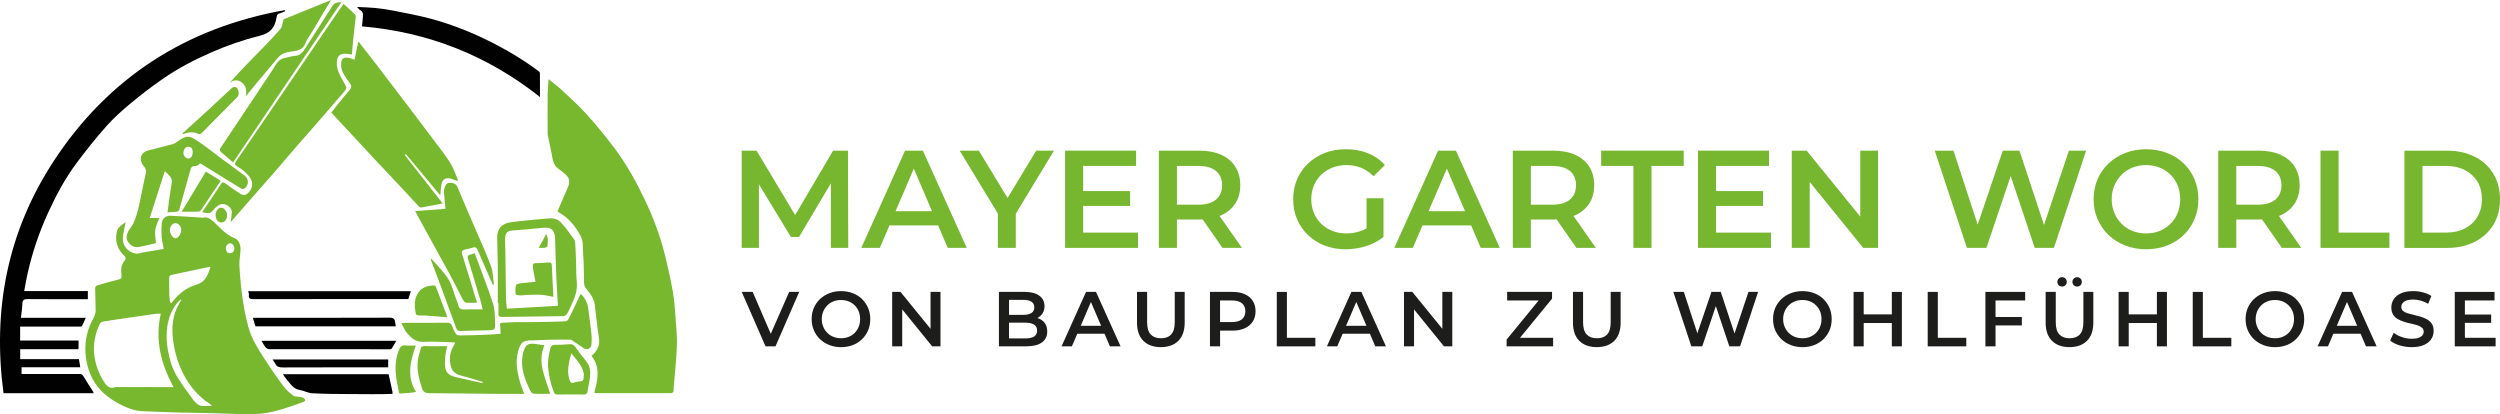<?xml version="1.0" encoding="UTF-8"?> <svg xmlns="http://www.w3.org/2000/svg" id="Ebene_1" data-name="Ebene 1" viewBox="0 0 899.8 149.07"><defs><style> .cls-1 { fill: #010101; } .cls-1, .cls-2, .cls-3, .cls-4 { stroke-width: 0px; } .cls-2 { fill: #77b62f; } .cls-3 { fill: #1d1d1b; } .cls-4 { fill: #78b82e; } </style></defs><g><polygon class="cls-2" points="299.85 54.22 286.19 77.41 272.3 54.22 266.95 54.22 266.95 89.22 273.15 89.22 273.15 66.34 284.65 85.27 287.6 85.27 299.05 65.98 299.05 89.22 305.3 89.22 305.2 54.22 299.85 54.22"></polygon><path class="cls-2" d="M325.75,54.22l-15.75,35h6.65l3.48-8.1h17.51l3.47,8.1h6.85l-15.8-35h-6.4ZM322.32,76.02l6.58-15.32,6.55,15.32h-13.13Z"></path><polygon class="cls-2" points="372.95 54.22 362.65 71.26 352.3 54.22 345.4 54.22 359.15 76.85 359.15 89.22 365.6 89.22 365.6 76.93 379.35 54.22 372.95 54.22"></polygon><polygon class="cls-2" points="389.85 74.12 406.75 74.12 406.75 68.77 389.85 68.77 389.85 59.72 408.9 59.72 408.9 54.22 383.35 54.22 383.35 89.22 409.6 89.22 409.6 83.72 389.85 83.72 389.85 74.12"></polygon><path class="cls-2" d="M439.48,77.52c2.22-1,3.92-2.42,5.12-4.25,1.2-1.83,1.8-4.03,1.8-6.6s-.6-4.83-1.8-6.7c-1.2-1.87-2.91-3.29-5.12-4.28-2.22-.98-4.88-1.47-7.98-1.47h-14.4v35h6.5v-10.2h7.9c.47,0,.91-.03,1.35-.06l7.15,10.26h7l-8.06-11.5c.17-.07.36-.12.53-.2ZM437.68,61.55c1.45,1.22,2.18,2.92,2.18,5.12s-.73,3.92-2.18,5.15c-1.45,1.23-3.61,1.85-6.48,1.85h-7.6v-13.95h7.6c2.87,0,5.03.61,6.48,1.83Z"></path><path class="cls-2" d="M475.55,62.87c1.13-1.1,2.48-1.95,4.03-2.55,1.55-.6,3.26-.9,5.12-.9s3.64.33,5.22.97c1.58.65,3.06,1.66,4.43,3.03l4.1-4c-1.63-1.87-3.64-3.28-6.03-4.25-2.38-.97-5.04-1.45-7.97-1.45s-5.34.44-7.62,1.33c-2.28.88-4.28,2.14-6,3.77-1.72,1.63-3.04,3.53-3.98,5.7-.93,2.17-1.4,4.57-1.4,7.2s.47,5.03,1.4,7.2c.93,2.17,2.25,4.07,3.95,5.7,1.7,1.63,3.69,2.89,5.98,3.77,2.28.88,4.79,1.33,7.52,1.33,2.5,0,4.95-.38,7.35-1.12s4.5-1.86,6.3-3.33v-13.9h-6.1v10.82c-.71.41-1.43.75-2.18,1-1.62.55-3.29.83-5.02.83-1.87,0-3.57-.3-5.1-.9-1.53-.6-2.87-1.45-4-2.55-1.13-1.1-2.02-2.41-2.65-3.92-.63-1.52-.95-3.16-.95-4.92s.32-3.45.95-4.95c.63-1.5,1.52-2.8,2.65-3.9Z"></path><path class="cls-2" d="M517.6,54.22l-15.75,35h6.65l3.48-8.1h17.51l3.47,8.1h6.85l-15.8-35h-6.4ZM514.17,76.02l6.58-15.32,6.55,15.32h-13.13Z"></path><path class="cls-2" d="M566.87,77.52c2.22-1,3.92-2.42,5.12-4.25,1.2-1.83,1.8-4.03,1.8-6.6s-.6-4.83-1.8-6.7c-1.2-1.87-2.91-3.29-5.12-4.28-2.22-.98-4.88-1.47-7.98-1.47h-14.4v35h6.5v-10.2h7.9c.47,0,.91-.03,1.35-.06l7.15,10.26h7l-8.06-11.5c.17-.07.36-.12.53-.2ZM565.07,61.55c1.45,1.22,2.17,2.92,2.17,5.12s-.73,3.92-2.17,5.15c-1.45,1.23-3.61,1.85-6.48,1.85h-7.6v-13.95h7.6c2.87,0,5.03.61,6.48,1.83Z"></path><polygon class="cls-2" points="576.3 59.72 587.9 59.72 587.9 89.22 594.4 89.22 594.4 59.72 606 59.72 606 54.22 576.3 54.22 576.3 59.72"></polygon><polygon class="cls-2" points="617.65 74.12 634.55 74.12 634.55 68.77 617.65 68.77 617.65 59.72 636.7 59.72 636.7 54.22 611.15 54.22 611.15 89.22 637.4 89.22 637.4 83.72 617.65 83.72 617.65 74.12"></polygon><polygon class="cls-2" points="669.55 77.96 650.25 54.22 644.9 54.22 644.9 89.22 651.35 89.22 651.35 65.49 670.6 89.22 675.95 89.22 675.95 54.22 669.55 54.22 669.55 77.96"></polygon><polygon class="cls-2" points="735.68 80.99 726.85 54.22 720.85 54.22 711.8 80.85 703.1 54.22 696.35 54.22 707.95 89.22 714.95 89.22 723.69 63.35 732.35 89.22 739.25 89.22 750.85 54.22 744.65 54.22 735.68 80.99"></polygon><path class="cls-2" d="M785.92,58.8c-1.68-1.62-3.67-2.87-5.98-3.75-2.3-.88-4.8-1.33-7.5-1.33s-5.25.45-7.55,1.35c-2.3.9-4.3,2.16-6,3.78-1.7,1.62-3.02,3.52-3.95,5.7-.93,2.18-1.4,4.58-1.4,7.17s.47,4.94,1.4,7.12c.93,2.18,2.25,4.09,3.95,5.72,1.7,1.63,3.71,2.9,6.03,3.8,2.32.9,4.83,1.35,7.52,1.35s5.2-.44,7.5-1.33c2.3-.88,4.29-2.14,5.98-3.77,1.68-1.63,2.99-3.54,3.92-5.73.93-2.18,1.4-4.58,1.4-7.17s-.47-5-1.4-7.2c-.93-2.2-2.24-4.11-3.92-5.72ZM783.77,76.67c-.62,1.5-1.47,2.8-2.58,3.9-1.1,1.1-2.39,1.95-3.88,2.55-1.48.6-3.11.9-4.88.9s-3.41-.3-4.92-.9c-1.52-.6-2.83-1.46-3.92-2.58-1.1-1.12-1.97-2.42-2.6-3.92-.63-1.5-.95-3.13-.95-4.9s.32-3.44.95-4.92c.63-1.48,1.5-2.78,2.6-3.9,1.1-1.12,2.41-1.97,3.92-2.58,1.52-.6,3.16-.9,4.92-.9s3.39.3,4.88.9c1.48.6,2.78,1.45,3.9,2.55,1.12,1.1,1.97,2.4,2.58,3.9.6,1.5.9,3.15.9,4.95s-.31,3.45-.92,4.95Z"></path><path class="cls-2" d="M820.77,77.52c2.22-1,3.92-2.42,5.12-4.25,1.2-1.83,1.8-4.03,1.8-6.6s-.6-4.83-1.8-6.7c-1.2-1.87-2.91-3.29-5.12-4.28-2.22-.98-4.88-1.47-7.98-1.47h-14.4v35h6.5v-10.2h7.9c.47,0,.91-.03,1.35-.06l7.15,10.26h7l-8.06-11.5c.17-.07.36-.12.53-.2ZM818.97,61.55c1.45,1.22,2.17,2.92,2.17,5.12s-.73,3.92-2.17,5.15c-1.45,1.23-3.61,1.85-6.48,1.85h-7.6v-13.95h7.6c2.87,0,5.03.61,6.48,1.83Z"></path><polygon class="cls-2" points="841.7 54.22 835.2 54.22 835.2 89.22 860 89.22 860 83.72 841.7 83.72 841.7 54.22"></polygon><path class="cls-2" d="M897.4,62.52c-1.6-2.63-3.84-4.67-6.73-6.12s-6.19-2.17-9.92-2.17h-15.35v35h15.35c3.73,0,7.04-.72,9.92-2.17s5.12-3.49,6.73-6.12c1.6-2.63,2.4-5.7,2.4-9.2s-.8-6.57-2.4-9.2ZM891.67,78.02c-1.08,1.8-2.58,3.2-4.5,4.2s-4.19,1.5-6.82,1.5h-8.45v-24h8.45c2.63,0,4.91.5,6.82,1.5s3.42,2.38,4.5,4.15,1.62,3.88,1.62,6.35-.54,4.5-1.62,6.3Z"></path></g><g><path class="cls-4" d="M45.21,80.01c-.34,1.86-.88,3.78-.99,5.72-.17,2.79,1.96,5.18,4.77,5.54.79.1,1.64-.26,2.46-.4,2.47-.42,4.94-.84,7.49-1.28-.28-1.52-.66-2.91-.76-4.31-.12-1.69-.13-3.42.07-5.1.18-1.52,1.5-2.6,3.05-2.53,3.77.15,7.53.44,11.29.67.12,0,.25.04.36.02,1.97-.41,3.14.75,4.46,1.96,2.13,1.96,4.01,4.23,6.87,5.35,1.67.66,2.31,2.33,2.29,4.03-.02,1.98-.52,3.98-.4,5.95.23,4.04.59,8.09,1.17,12.1.49,3.41,1.2,6.8,2.11,10.13,1.09,4.03,3.35,7.56,5.58,11.05,2.12,3.32,4.36,6.57,6.7,9.73,1.04,1.41,2.36,2.68,3.77,3.72.71.52,1.91.36,2.87.56.38.08.84.19,1.07.45.4.46.73.93-.27,1.3-4.92,1.81-9.87,3.59-15.09,4.2-3.13.36-6.33.1-9.49.11-.12,0-.24-.02-.36-.02-2.57-.08-5.15-.18-7.72-.24-4.07-.1-8.14-.14-12.21-.25-4.38-.13-8.76-.28-13.14-.48-3.2-.15-6.07-1.44-8.81-2.94-3.78-2.08-7.03-4.84-9.04-8.7-1.03-1.98-1.79-4.19-2.18-6.39-.76-4.25-.48-8.51,1.14-12.59.48-1.22,1.18-2.35,1.69-3.56.27-.63.46-1.35.46-2.03-.02-2.72-.15-5.44-.17-8.16,0-.31.42-.8.73-.9,2.37-.7,4.76-1.35,7.16-1.97,1.72-.45,1.69-.42,1.54-2.15-.14-1.7-.06-3.38,1.15-4.76.58-.67.51-1.16-.14-1.8-2.4-2.33-3.34-5.19-2.7-8.48.14-.73.6-1.48,1.13-2.02.64-.67,1.51-1.12,2.1-1.54h0ZM62.47,139.33c-4.53-8.27-6.73-16.95-4.6-26.42-.61,0-1.17-.07-1.71.01-3.12.44-6.24.9-9.36,1.36-3.24.48-6.48.93-9.71,1.46-.44.07-1,.48-1.19.88-1.67,3.51-2.43,7.16-1.97,11.1.41,3.48,1.54,6.62,3.41,9.56,1,1.57,2.06,2.91,4.23,2.04.14-.06.32-.01.48-.01h11.63c.28,0,.57.02.85.02,2.61,0,5.22,0,7.93,0h0ZM75.79,95.96c-4.89,1.04-9.49,2.01-14.08,2.99-.59.12-.83.44-.82,1.09.04,2.05-.02,4.1.03,6.14.02.88.2,1.76.31,2.65.15.09.3.19.45.28.77-.9,1.47-1.86,2.32-2.67,1.9-1.82,4.1-3.25,6.64-3.96,3.27-.91,4.21-3.47,5.15-6.52h0ZM76.36,146.03c-.34-.27-.6-.5-.89-.69-4.26-2.79-7.39-6.57-9.64-11.07-1.91-3.8-3.03-7.83-3.55-12.06-.47-3.84-.27-7.56,1.29-11.13.47-1.06,1.09-2.05,1.65-3.08-.08-.07-.16-.14-.24-.2-.35.34-.75.64-1.05,1.01-2.79,3.43-3.88,7.45-3.96,11.76-.03,1.86.16,3.75.48,5.58.6,3.42,1.62,6.75,3.47,9.71,1.66,2.66,3.51,5.21,5.39,7.72.7.94,1.62,2.02,2.65,2.35,1.3.41,2.83.1,4.4.1h0ZM65.23,82.76c.02-1.31-.93-2.41-2.11-2.44-.99-.03-1.99,1.2-1.98,2.43.02,1.43,1.09,3.02,2.04,3.03.95,0,2.03-1.59,2.04-3.02ZM82.81,91.11c.96,0,1.49-.6,1.53-1.73.03-.92-.71-1.84-1.5-1.84-.77,0-1.68,1.04-1.55,1.95.12.83.35,1.7,1.51,1.62Z"></path><path class="cls-4" d="M213.89,141.39c1.19-4.6,2.32-9.08-.99-13.32.41-.38.84-.72,1.18-1.13,1.28-1.54,1.82-3.22,1.49-5.29-.62-3.96-.99-7.96-1.5-11.94-.3-2.36-1.69-4.15-3.15-5.93-.39-.47-.67-1.17-.7-1.78-.14-3.52-.03-7.05-.33-10.56-.19-2.23.17-4.57-.99-6.68-1.87-3.42-4.28-6.35-7.73-8.31-.14-.08-.26-.18-.52-.36.95-2.21,1.9-4.43,2.85-6.64.3-.7.63-1.38.92-2.07,1.21-2.84-.17-4.09-1.74-5.36-.53-.43-1.06-.84-1.62-1.22-1.87-1.26-2.1-3.27-2.47-5.23-.41-2.18-.9-4.35-1.34-6.52-.08-.39-.14-.79-.14-1.18-.01-4.62-.04-9.24,0-13.85.02-1.78.22-3.55.35-5.53,1.56,1.27,3.08,2.37,4.43,3.64,3.11,2.91,6.31,5.76,9.16,8.91,3.5,3.87,6.82,7.93,9.97,12.09,4.49,5.94,8.07,12.44,11.25,19.16,2.95,6.24,5.36,12.69,7.03,19.38,1.09,4.39,2.08,8.81,2.86,13.26.57,3.24.77,6.55,1.02,9.84.24,3.22.57,6.46.45,9.68-.2,5.01-.74,10-1.14,15-.02.32-.01.64-.02.96-.02.71-.31,1.1-1.1,1.1-8.97-.01-17.94,0-26.91-.01-.15,0-.31-.06-.58-.11h0Z"></path><path class="cls-1" d="M28.27,122.53c0,1.02,0,1.81,0,2.61,0,.15-.04.3-.07.54H7.27v3.59h21.14c.16.99.32,1.91.49,2.91H7.76v2.44h1.27c6.54,0,13.09,0,19.64-.01.67,0,1.01.19,1.36.8,1.08,1.87,2.3,3.66,3.46,5.49.1.16.14.36.25.63H1.27c-4.02-29.98,1.38-58.07,18.05-83.54C39.01,27.92,66.99,10,102.44,3.65c.07.12.14.24.21.37-.7.28-1.39.65-2.11.83-.73.18-.89.69-.97,1.27-.6,3.91-2.35,5.86-6.27,6.82-5.92,1.45-11.63,3.47-17.21,5.9-6.21,2.7-12.19,5.85-17.75,9.72-3.93,2.73-7.74,5.66-11.41,8.72-3.04,2.53-6.03,5.2-8.65,8.15-3.78,4.26-7.34,8.73-10.75,13.3-4.09,5.49-7.31,11.52-10.16,17.72-3.29,7.15-5.8,14.58-7.5,22.27-.43,1.95-.75,3.92-1.16,6.05h22.91v2.91h-1.27c-6.75,0-13.5.03-20.24-.03-1.27-.01-2.01.16-2.06,1.65-.05,1.65-.32,3.3-.51,5.08h23.33c-.5,1.13-.87,2.1-1.38,2.98-.12.21-.73.19-1.12.19-6.58.01-13.17,0-19.76,0h-1.36v5.02h21.03Z"></path><path class="cls-4" d="M127.59,21.54c.47-2.27.89-4.32,1.37-6.66,1.72,2.2,3.27,4.15,4.79,6.12,4.31,5.63,8.62,11.26,12.91,16.9,2.89,3.8,5.78,7.62,8.64,11.44,2.26,3.03,4.64,5.99,6.68,9.17,1.24,1.93,1.92,4.2,2.86,6.32-.13.09-.25.18-.38.27-.66-.24-1.31-.49-1.97-.71-2.05-.69-3.29.03-3.63,2.14-.19,1.17-.25,2.36-.39,3.8-4.2-5.04-8.29-9.95-12.39-14.87-.13.11-.26.21-.4.32,4.5,5.76,8.99,11.51,13.64,17.45-2.77.53-5.29,1.03-7.83,1.47-.23.04-.59-.22-.79-.44-1.59-1.7-3.13-3.43-4.72-5.12-3.54-3.77-7.09-7.53-10.63-11.3-1.92-2.05-3.82-4.11-5.73-6.16-3.43-3.7-6.87-7.39-10.39-11.18,1.39-1.73,2.76-3.47,4.16-5.2.83-1.02,1.67-2.03,2.54-3.02.62-.7.65-1.37.11-2.13-.76-1.08-1.52-2.15-2.21-3.27-.81-1.31-1.22-2.71-1.03-4.29.21-1.71,1.09-2.14,3.09-1.69.56.13,1.09.4,1.68.63h0Z"></path><path class="cls-4" d="M123.66,1.41c1.4,1.27,2.72,2.43,3.99,3.65.25.24.42.72.38,1.06-.27,2.73-.62,5.44-.91,8.17-.18,1.73-.31,3.47-.47,5.33-.86-.11-1.56-.25-2.26-.27-2.15-.07-3,.86-3.16,2.97-.19,2.52.98,4.54,2.11,6.6.19.35.42.68.6,1.03,1,1.91.95,1.87-.45,3.48-3.42,3.91-6.78,7.86-10.19,11.78-2.25,2.6-4.55,5.15-6.8,7.75-2.74,3.17-5.44,6.38-8.19,9.54-2.36,2.72-4.76,5.39-7.13,8.1-2.66,3.03-5.3,6.08-7.95,9.12-.04.05-.12.08-.15.1.11-.94.2-1.9.33-2.86.21-1.6-.68-2.6-1.97-3.24-1.4-.69-2.62-.11-3.69.84-.09.08-.17.17-.26.25-.64.63-1.17,1.53-1.94,1.8-.74.26-1.71-.12-2.79-.24,1.3-1.93,2.54-3.76,3.77-5.59,1-1.49,2.02-2.96,2.97-4.49.46-.74.91-.78,1.56-.32,1.49,1.06,2.94,2.21,4.51,3.15.99.6,2.08,1.68,3.36.66,1.53-1.23,2.19-3,1.58-4.81-.39-1.16-1.42-2.18-2.34-3.08-.84-.82-1.92-1.42-2.92-2.08-.74-.49-.87-.92-.31-1.74,4.28-6.19,8.51-12.42,12.75-18.64,4.13-6.06,8.25-12.12,12.38-18.18,3.88-5.7,7.75-11.4,11.63-17.09.6-.88,1.24-1.74,1.96-2.74h0Z"></path><path class="cls-4" d="M188.69,141.75c-3.44,0-6.95.02-10.46,0-7.79-.07-15.57-.16-23.36-.24-.16,0-.32,0-.49,0-1.25-.02-2.03-.4-2.49-1.8-1.05-3.18-1.89-6.38-1.53-9.73.18-1.67.74-3.31,1.22-4.94.08-.25.68-.42,1.07-.49.38-.07.8.05,1.2.05,2.28,0,4.57,0,7.09,0-.3,1.6-.64,2.86-.74,4.14-.1,1.29-.12,2.64.13,3.9.44,2.26,2.41,2.78,4.31,3.24,2.76.65,5.53,1.25,8.29,1.86.32.07.67.05,1.05-.21-1.7-.52-3.4-1.04-5.11-1.55-1.42-.42-2.9-.69-4.24-1.27-1.96-.85-2.46-2.74-2.65-4.62-.22-2.16.35-4.19,1.55-6.03.12-.19.18-.42.31-.74-.26-.05-.44-.11-.61-.11-3.62-.09-7.26-.36-10.87-.19-2.69.13-4.29-1.35-5.8-3.04-.86-.96-1.33-2.27-2.11-3.68.75-.07,1.09-.12,1.44-.12,5.05,0,10.1.01,15.15-.02.8,0,1.27.22,1.57.96.41.99.83,2,1.38,2.92.21.35.78.68,1.18.68,3.14-.02,6.28-.1,9.42-.22,1.8-.07,3.59-.23,5.58-.36-.05-.99,0-1.99-.18-2.94-.14-.78.04-1.02.81-1.04,1.48-.04,2.96-.19,4.45-.22,2.46-.04,4.93.02,7.39-.02,3.62-.05,7.25-.13,10.87-.27.39-.01.93-.42,1.11-.79,1.32-2.64,2.56-5.32,3.83-7.98.16-.35.36-.67.62-1.15,1.45,1.55,2.38,3.15,2.63,5.12.39,3.07.83,6.14,1.16,9.22.14,1.29.13,2.6.02,3.89-.12,1.5-1.51,2.16-2.76,1.36-1.38-.88-2.71-1.84-4.06-2.75-.22-.15-.5-.32-.75-.32-2.14-.03-4.28-.04-6.42,0-2.21.04-4.42.15-6.63.23-.2,0-.4,0-.61,0-3.49,0-4.26.67-5.19,4.04-1.02,3.7-.31,7.27.64,10.83.4,1.48,1.04,2.89,1.6,4.41h0Z"></path><path class="cls-4" d="M60.29,76.47c.24-1.79.44-3.43.68-5.07.27-1.92.61-3.84.86-5.77.24-1.85-1.23-2.7-2.51-4.05-1.84,5.72-3.61,11.24-5.43,16.88h3.45c-.5,1.44-1.25,2.85-1.45,4.33-.2,1.49.13,3.06.24,4.69-1.95.46-4.1,1.07-6.29,1.43-1.42.23-2.7-.45-3.58-1.59-.97-1.24-.78-2.67-.15-3.95.55-1.13,1.54-2.07,2.02-3.23.75-1.81,1.36-3.7,1.79-5.62.92-4.06,1.63-8.17,2.57-12.23.26-1.15-.21-1.8-.81-2.56-1.49-1.88-1.35-3.97.46-5.09.82-.5,1.87-.63,2.83-.89,2.43-.65,4.88-1.23,7.29-1.92.69-.2,1.33-.66,1.92-1.1,2.96-2.2,4.14-1.84,6.72-.12,3.29,2.18,6.37,4.66,9.55,7.01,2.53,1.87,5.06,3.76,7.61,5.61,1.52,1.1,1.56,3.36.06,4.51-.51.39-.93.38-1.49.03-4.64-2.89-9.3-5.75-13.96-8.62-.1-.06-.18-.2-.29-.21-.23-.03-.65-.08-.68,0-.53,1.41-2.59.15-3.04,1.79-1.33,4.86-2.77,9.7-4.09,14.57-.19.71-.48.89-1.14.91-.99.03-1.97.15-3.15.25h0ZM69.35,54.86c0-1.42-.47-1.98-1.57-2.03-.99-.04-1.61.71-1.76,2.13-.1.97.89,2.12,1.7,2.11.96-.01,1.63-.92,1.63-2.21h0Z"></path><path class="cls-1" d="M128.5,2.51c2.34.12,4.37.15,6.39.35,2.21.22,4.42.51,6.59.95,4.53.9,9.08,1.73,13.54,2.92,8.38,2.25,16.37,5.55,24.04,9.6,5.18,2.73,10.15,5.81,14.84,9.31.21.16.43.47.43.71.03,2.73.02,5.45.02,8.57-18.86-14.93-40.09-23.36-64.07-25.43.1-1,.25-2.01.3-3.02.05-1.08.32-2.24-1.01-2.88-.33-.15-.54-.54-1.05-1.07h0Z"></path><path class="cls-4" d="M177.37,102.49c-1.42-3.23-2.83-6.47-4.25-9.7-.43-.98-.86-1.97-1.28-2.96-.32-.74-.79-1.02-1.62-.74-.95.31-1.93.52-2.9.73-1.04.22-1.31.67-.97,1.76,1.75,5.53,3.42,11.09,5.12,16.64.05.18.1.36.21.74-1.44,0-2.76.07-4.06-.05-.35-.03-.75-.56-.96-.95-1.62-3.07-3.14-6.2-4.79-9.25-3.81-7-7.67-13.97-11.51-20.96-.29-.52-.55-1.06-.93-1.8,3.68-.26,7.29-.52,10.91-.78-.19-2.09-.41-4.1-.55-6.11-.04-.54.1-1.11.27-1.64.33-1.02.91-1.74,2.18-1.63,1.17.1,1.96.44,2.46,1.66,2.08,5.04,4.28,10.03,6.43,15.04,1.88,4.39,3.91,8.73,5.55,13.21.76,2.08.77,4.43,1.11,6.66-.14.04-.29.08-.43.11h0Z"></path><path class="cls-4" d="M179.17,108.99c0-4.48.03-8.96-.01-13.44-.03-3.36-.18-6.72-.22-10.08-.04-2.88,1.54-4.92,4.39-5.38,2.91-.47,5.87-.71,8.81-1.01,1.91-.2,3.83-.33,5.74-.49,1.68-.13,3.16.52,4.21,1.7,1.62,1.8,3.05,3.77,4.47,5.74.35.48.46,1.2.5,1.82.13,1.99.19,3.99.26,5.98.09,2.6.04,5.2.28,7.79.25,2.79-.59,5.26-1.75,7.7-.58,1.22-1.09,2.49-1.76,3.66-.22.39-.83.79-1.27.8-7.38.13-14.75.18-22.13.29-1.03.02-1.35-.36-1.3-1.34.06-1.24.02-2.49.02-3.73-.08,0-.16,0-.24,0h0ZM200.82,110.06c-.19-3.32-.42-6.5-.55-9.68-.2-4.83-.37-9.66-.48-14.49-.07-3.09-1.4-4.23-4.44-3.9-3.62.4-7.25.68-10.88.95-1.4.11-2.36.59-2.58,1.99-.22,1.42-.04,2.91-.02,4.37.08,6.05.15,12.09.25,18.14.02,1.18.19,2.36.3,3.66,6.12-.35,12.14-.69,18.4-1.04h0Z"></path><path class="cls-4" d="M83.88,58.46c-1.55-1.34-2.92-2.55-4.32-3.73-.63-.53-.57-.92-.11-1.59,4.58-6.81,9.11-13.65,13.66-20.48,2.11-3.18,4.3-6.33,6.29-9.59.86-1.4,1.99-2.02,3.49-2.3,1.1-.2,2.18-.6,3.28-.66,1.85-.1,2.76-1.25,3.64-2.63,3.25-5.11,6.58-10.16,9.79-15.29.74-1.18,1.7-1.38,3.29-1.42-13.07,19.33-25.98,38.43-38.99,57.68h0Z"></path><path class="cls-1" d="M141.25,140.97c-.47-2.13-.92-4.22-1.38-6.3h-38.03c.55.8.92,1.45,1.41,2.01,1.31,1.49,2.3,3.32,4.61,3.68,1.54.24,3.02,1.11,4.55,1.19,4.54.24,9.1.27,13.64.28,5.08.02,10.17.12,15.24-.06-.04-.27-.05-.53-.04-.8h0Z"></path><path class="cls-4" d="M149.67,124.36c-1.38,0-2.55.11-3.7-.03-1.44-.17-1.99.58-2.45,1.74-1.48,3.78-1.33,7.63-.63,11.51.21,1.14.43,2.28.66,3.48h-.03c.04.17.1.34.17.5.01.03.02.06.02.09,1.69-.09,3.37-.22,5.06-.41.29-.03.57-.13.95-.21-3.44-5.55-2.04-11.05-.05-16.68h0Z"></path><path class="cls-4" d="M88.37,34.72c.54-2.13.19-3.92-1.49-5.15-1.39-1.02-2.87-.79-4.27.26,1.74-1.88,3.45-3.79,5.22-5.64,2.55-2.67,5.17-5.28,7.73-7.94,1.85-1.94,3.71-3.88,5.44-5.93.51-.6.67-1.56.8-2.39.1-.61.18-.96.85-1.22,5.41-2.16,10.79-4.38,16.48-6.7-2.31,3.87-4.46,7.48-6.6,11.08-.94,1.57-2.06,3.07-2.76,4.74-.78,1.85-2.21,2.32-3.92,2.57-1.82.27-3.72.45-5.15,1.71-1.01.88-1.8,2.01-2.67,3.04-1.9,2.26-3.79,4.52-5.68,6.78-1.3,1.55-2.59,3.11-3.98,4.79h0Z"></path><path class="cls-4" d="M155.28,93.15c2.05,2.39,4.38,4.61,6.05,7.24,1.36,2.14,1.92,4.78,2.83,7.2.27.71.59,1.41.74,2.14.3,1.47,1.19,1.76,2.58,1.66,1.95-.13,3.92-.03,6.25-.03-.37-1.46-.6-2.54-.92-3.6-1.42-4.8-2.83-9.6-4.32-14.39-.3-.97-.23-1.51.83-1.74.46-.1.9-.31,1.5-.53.38.98.75,1.93,1.1,2.88,1.88,5.12,3.9,10.19,5.56,15.38.65,2.04.62,4.32.7,6.5.11,3.01.03,2.98-3.06,3.03-3.1.04-6.2.12-9.3.25-.88.04-1.35-.28-1.63-1.05-2.05-5.61-4.1-11.21-6.17-16.81-.87-2.35-1.78-4.69-2.67-7.03-.12-.33-.23-.66-.34-.99.08-.03.16-.06.24-.09h0Z"></path><path class="cls-4" d="M205.38,141.99c-1.53,0-3.07-.04-4.6.02-.83.03-1.22-.29-1.5-1.04-1.03-2.77-1.72-5.58-1.99-8.55-.23-2.44.22-4.72.79-7.02.23-.94.76-1.33,1.81-1.3,1.72.04,3.45-.1,5.17-.22.89-.06,1.45.21,1.99.98,1.27,1.83,2.66,3.57,4.05,5.32,1.32,1.66,1.46,3.59,1.25,5.54-.19,1.73-.61,3.43-.91,5.14-.13.76-.43,1.19-1.34,1.15-1.57-.08-3.15-.02-4.72-.02h0ZM205.6,127.14c-.8,3.14-1.67,6.25-.67,9.48.27.87.64,1.5,1.8,1.04.72-.29,1.55-.33,2.34-.43.6-.07.94-.31.96-.95.01-.63.2-1.29.08-1.88-.62-2.91-2.64-5-4.51-7.25h0Z"></path><path class="cls-1" d="M147.87,104.81c-.31.98-.6,1.87-.91,2.83h-1.43c-18.08,0-36.17,0-54.25.02-1.15,0-1.9-.12-1.69-1.53.06-.39-.16-.82-.27-1.32h58.55,0Z"></path><path class="cls-1" d="M142.46,117.46h-50.52c-.3-.95-.6-1.94-.95-3.08h1.55c15.91,0,31.82.02,47.73-.04,1.38,0,1.84.5,1.95,1.69.04.43.14.85.24,1.43Z"></path><path class="cls-1" d="M142.64,122.65c-.61,1.05-1.11,1.97-1.69,2.84-.12.18-.56.21-.85.21-14.42,0-28.85.01-43.27-.02-.44,0-.99-.37-1.28-.73-.54-.66-.92-1.43-1.45-2.3h48.55Z"></path><path class="cls-4" d="M195.95,124.28c-1.28,2.91-1.33,5.9-.64,8.82.68,2.87,1.77,5.65,2.73,8.63-2.11,0-4.16.09-6.18-.07-.45-.04-.95-.9-1.23-1.49-1.55-3.29-2.87-6.66-2.72-10.39.04-.91.12-1.84.35-2.71.82-3.18,1.81-3.75,5.21-3.16.77.13,1.55.23,2.49.37h0Z"></path><path class="cls-1" d="M98.1,129.37h41.62v2.85h-1.47c-12.16,0-24.31-.02-36.47.03-1.21,0-2.12-.16-2.69-1.31-.25-.51-.61-.97-.99-1.56h0Z"></path><path class="cls-4" d="M160.87,114.17c-2.69-.21-5.2-.42-7.72-.59-.84-.06-1.7.02-2.54-.05-.34-.03-.91-.27-.94-.48-.49-2.7-.77-5.42.94-7.83,1.35-1.89,3.42-2.38,5.6-2.51.22-.01.6.26.68.48,1.32,3.41,2.6,6.84,3.88,10.26.05.14.04.31.09.73h0Z"></path><path class="cls-4" d="M65.66,48.03c2.15-1.96,4.31-3.92,6.46-5.88,1.18-1.08,2.37-2.15,3.55-3.24,2.5-2.31,4.99-4.63,7.48-6.96,1.16-1.09,2.32-.79,2.64.75.17.8.25,1.61-.48,2.33-4.23,4.23-8.43,8.5-12.63,12.77-.54.55-.87.72-1.69.24-.74-.43-1.83-.41-2.75-.37-.81.04-1.6.38-2.41.59-.06-.08-.12-.15-.17-.23h0Z"></path><path class="cls-4" d="M65.37,76.21c3-4.97,5.83-9.66,8.72-14.46,1.75,1.09,3.46,2.15,5.35,3.31-.92,1.36-1.79,2.67-2.66,3.97-1.44,2.15-2.86,4.31-4.33,6.43-.22.32-.64.69-.98.71-1.92.07-3.85.03-6.1.03h0Z"></path><path class="cls-4" d="M81.75,77.39c0,1.66-.89,2.72-2.24,2.67-1.08-.04-1.9-1.17-1.91-2.62,0-1.46.88-2.64,2.03-2.69.96-.05,2.13,1.4,2.13,2.64Z"></path><path class="cls-4" d="M199.19,106.84c-1.54-.27-2.97-.65-4.43-.73-1.82-.11-3.66.01-5.49.06-.56.01-1.11.18-1.67.15-.69-.03-1.93-.1-1.97-.31-.17-1.1-.17-2.27.06-3.36.07-.33,1.05-.59,1.64-.67,1.74-.23,3.49-.36,5.41-.55-.27-1.43-.54-2.76-.78-4.1-.09-.47-.12-.94-.19-1.41-.15-.98.31-1.22,1.24-1.22,1.48.01,2.96-.11,4.44-.23.93-.08,1.13.31,1.17,1.18.14,3.66.36,7.31.56,11.18h0Z"></path><path class="cls-4" d="M193.89,89.21c.94-1.72,1.76-3.23,2.72-5,.84,1.64.5,3.07.43,4.44-.01.2-.62.48-.98.53-.62.09-1.26.02-2.18.02Z"></path></g><g><polygon class="cls-3" points="277.42 120.15 270.91 105.06 266.96 105.06 275.53 124.66 279.11 124.66 287.65 105.06 284.04 105.06 277.42 120.15"></polygon><path class="cls-3" d="M310.26,107.62c-.94-.91-2.06-1.61-3.35-2.1-1.29-.5-2.69-.74-4.2-.74s-2.94.25-4.23.76-2.41,1.21-3.36,2.11-1.69,1.97-2.21,3.19c-.52,1.22-.78,2.56-.78,4.02s.26,2.77.78,3.99c.52,1.22,1.26,2.29,2.21,3.21.95.91,2.08,1.62,3.37,2.13,1.3.5,2.7.76,4.21.76s2.91-.25,4.2-.74,2.4-1.2,3.35-2.11c.94-.91,1.68-1.98,2.2-3.21.52-1.22.78-2.56.78-4.02s-.26-2.8-.78-4.03c-.52-1.23-1.26-2.3-2.2-3.21ZM309.06,117.63c-.35.84-.83,1.57-1.44,2.18-.62.62-1.34,1.09-2.17,1.43s-1.74.5-2.73.5-1.91-.17-2.76-.5c-.85-.34-1.58-.82-2.2-1.44-.62-.62-1.1-1.36-1.46-2.2-.35-.84-.53-1.75-.53-2.74s.18-1.93.53-2.76c.35-.83.84-1.56,1.46-2.18.62-.62,1.35-1.11,2.2-1.44.85-.34,1.77-.5,2.76-.5s1.9.17,2.73.5,1.56.81,2.18,1.43c.62.62,1.11,1.34,1.44,2.18s.5,1.76.5,2.77-.17,1.93-.52,2.77Z"></path><polygon class="cls-3" points="334.92 118.35 324.11 105.06 321.11 105.06 321.11 124.66 324.73 124.66 324.73 111.37 335.5 124.66 338.5 124.66 338.5 105.06 334.92 105.06 334.92 118.35"></polygon><path class="cls-3" d="M374.09,114.73c-.23-.1-.46-.19-.7-.27.75-.4,1.36-.94,1.82-1.64.49-.74.73-1.63.73-2.67,0-1.55-.62-2.79-1.85-3.71s-3.01-1.39-5.35-1.39h-9.21v19.6h9.77c2.52,0,4.42-.47,5.7-1.4,1.28-.93,1.92-2.24,1.92-3.92,0-1.14-.25-2.09-.76-2.86-.5-.77-1.19-1.35-2.07-1.75ZM368.32,107.92c1.25,0,2.22.22,2.91.67.69.45,1.04,1.13,1.04,2.04s-.35,1.57-1.04,2.02c-.69.45-1.66.67-2.91.67h-5.15v-5.4h5.15ZM372.18,121.13c-.73.45-1.76.67-3.11.67h-5.91v-5.66h5.91c1.34,0,2.38.23,3.11.69.73.46,1.09,1.17,1.09,2.14s-.36,1.71-1.09,2.16Z"></path><path class="cls-3" d="M390.89,105.06l-8.82,19.6h3.72l1.95-4.54h9.8l1.94,4.54h3.84l-8.85-19.6h-3.58ZM388.97,117.27l3.68-8.58,3.67,8.58h-7.35Z"></path><path class="cls-3" d="M422.81,115.98c0,2.02-.43,3.48-1.29,4.4-.86.92-2.08,1.37-3.67,1.37s-2.81-.46-3.68-1.37c-.87-.91-1.3-2.38-1.3-4.4v-10.92h-3.64v11.03c0,2.88.76,5.07,2.28,6.58,1.52,1.51,3.62,2.27,6.29,2.27s4.79-.76,6.31-2.27c1.52-1.51,2.28-3.71,2.28-6.58v-11.03h-3.58v10.92Z"></path><path class="cls-3" d="M448.02,105.89c-1.24-.55-2.73-.83-4.47-.83h-8.06v19.6h3.64v-5.66h4.42c1.74,0,3.22-.28,4.47-.85,1.24-.57,2.2-1.37,2.87-2.41.67-1.04,1.01-2.27,1.01-3.71s-.34-2.71-1.01-3.75c-.67-1.04-1.63-1.84-2.87-2.39ZM447.01,114.9c-.81.68-2.02,1.02-3.63,1.02h-4.26v-7.78h4.26c1.61,0,2.81.34,3.63,1.02.81.68,1.22,1.64,1.22,2.87s-.41,2.19-1.22,2.87Z"></path><polygon class="cls-3" points="463.18 105.06 459.54 105.06 459.54 124.66 473.43 124.66 473.43 121.58 463.18 121.58 463.18 105.06"></polygon><path class="cls-3" d="M486.4,105.06l-8.82,19.6h3.72l1.95-4.54h9.8l1.94,4.54h3.84l-8.85-19.6h-3.58ZM484.47,117.27l3.68-8.58,3.67,8.58h-7.35Z"></path><polygon class="cls-3" points="519.13 118.35 508.32 105.06 505.32 105.06 505.32 124.66 508.94 124.66 508.94 111.37 519.72 124.66 522.71 124.66 522.71 105.06 519.13 105.06 519.13 118.35"></polygon><polygon class="cls-3" points="558.61 107.5 558.61 105.06 542.45 105.06 542.45 108.14 553.79 108.14 542.26 122.22 542.26 124.66 559 124.66 559 121.58 547.08 121.58 558.61 107.5"></polygon><path class="cls-3" d="M579.72,115.98c0,2.02-.43,3.48-1.29,4.4-.86.92-2.08,1.37-3.67,1.37s-2.81-.46-3.68-1.37c-.87-.91-1.3-2.38-1.3-4.4v-10.92h-3.64v11.03c0,2.88.76,5.07,2.28,6.58,1.52,1.51,3.62,2.27,6.29,2.27s4.79-.76,6.31-2.27c1.52-1.51,2.28-3.71,2.28-6.58v-11.03h-3.58v10.92Z"></path><polygon class="cls-3" points="624.29 120.05 619.34 105.06 615.98 105.06 610.91 119.97 606.04 105.06 602.26 105.06 608.75 124.66 612.67 124.66 617.57 110.17 622.42 124.66 626.28 124.66 632.78 105.06 629.31 105.06 624.29 120.05"></polygon><path class="cls-3" d="M656.29,107.62c-.94-.91-2.06-1.61-3.35-2.1-1.29-.5-2.69-.74-4.2-.74s-2.94.25-4.23.76-2.41,1.21-3.36,2.11c-.95.91-1.69,1.97-2.21,3.19-.52,1.22-.78,2.56-.78,4.02s.26,2.77.78,3.99,1.26,2.29,2.21,3.21c.95.91,2.08,1.62,3.37,2.13,1.3.5,2.7.76,4.21.76s2.91-.25,4.2-.74,2.4-1.2,3.35-2.11c.94-.91,1.67-1.98,2.2-3.21.52-1.22.78-2.56.78-4.02s-.26-2.8-.78-4.03-1.25-2.3-2.2-3.21ZM655.08,117.63c-.35.84-.83,1.57-1.44,2.18s-1.34,1.09-2.17,1.43c-.83.34-1.74.5-2.73.5s-1.91-.17-2.76-.5-1.58-.82-2.2-1.44c-.62-.62-1.1-1.36-1.46-2.2-.36-.84-.53-1.75-.53-2.74s.18-1.93.53-2.76c.35-.83.84-1.56,1.46-2.18.62-.62,1.35-1.11,2.2-1.44s1.77-.5,2.76-.5,1.9.17,2.73.5c.83.34,1.56.81,2.18,1.43.62.62,1.11,1.34,1.44,2.18s.5,1.76.5,2.77-.17,1.93-.52,2.77Z"></path><polygon class="cls-3" points="680.91 113.15 670.78 113.15 670.78 105.06 667.14 105.06 667.14 124.66 670.78 124.66 670.78 116.26 680.91 116.26 680.91 124.66 684.52 124.66 684.52 105.06 680.91 105.06 680.91 113.15"></polygon><polygon class="cls-3" points="697.46 105.06 693.82 105.06 693.82 124.66 707.71 124.66 707.71 121.58 697.46 121.58 697.46 105.06"></polygon><polygon class="cls-3" points="714.59 124.66 718.23 124.66 718.23 117.13 727.7 117.13 727.7 114.1 718.23 114.1 718.23 108.14 728.9 108.14 728.9 105.06 714.59 105.06 714.59 124.66"></polygon><path class="cls-3" d="M747.61,103.13c.47,0,.86-.15,1.19-.46.33-.31.49-.71.49-1.22s-.16-.89-.49-1.2c-.33-.32-.72-.48-1.19-.48s-.87.16-1.2.48-.5.72-.5,1.2.17.91.5,1.22c.34.31.74.46,1.2.46Z"></path><path class="cls-3" d="M742.17,103.13c.47,0,.87-.15,1.2-.46.34-.31.5-.71.5-1.22s-.17-.89-.5-1.2-.74-.48-1.2-.48-.86.16-1.19.48c-.33.32-.49.72-.49,1.2s.16.91.49,1.22c.33.31.72.46,1.19.46Z"></path><path class="cls-3" d="M749.85,115.98c0,2.02-.43,3.48-1.29,4.4-.86.92-2.08,1.37-3.67,1.37s-2.81-.46-3.68-1.37c-.87-.91-1.3-2.38-1.3-4.4v-10.92h-3.64v11.03c0,2.88.76,5.07,2.28,6.58,1.52,1.51,3.62,2.27,6.29,2.27s4.79-.76,6.31-2.27c1.52-1.51,2.28-3.71,2.28-6.58v-11.03h-3.58v10.92Z"></path><polygon class="cls-3" points="776.31 113.15 766.17 113.15 766.17 105.06 762.53 105.06 762.53 124.66 766.17 124.66 766.17 116.26 776.31 116.26 776.31 124.66 779.92 124.66 779.92 105.06 776.31 105.06 776.31 113.15"></polygon><polygon class="cls-3" points="792.85 105.06 789.21 105.06 789.21 124.66 803.1 124.66 803.1 121.58 792.85 121.58 792.85 105.06"></polygon><path class="cls-3" d="M826.36,107.62c-.94-.91-2.06-1.61-3.35-2.1-1.29-.5-2.69-.74-4.2-.74s-2.94.25-4.23.76-2.41,1.21-3.36,2.11c-.95.91-1.69,1.97-2.21,3.19-.52,1.22-.78,2.56-.78,4.02s.26,2.77.78,3.99,1.26,2.29,2.21,3.21c.95.91,2.08,1.62,3.37,2.13,1.3.5,2.7.76,4.21.76s2.91-.25,4.2-.74,2.4-1.2,3.35-2.11c.94-.91,1.67-1.98,2.2-3.21.52-1.22.78-2.56.78-4.02s-.26-2.8-.78-4.03-1.25-2.3-2.2-3.21ZM825.15,117.63c-.35.84-.83,1.57-1.44,2.18s-1.34,1.09-2.17,1.43c-.83.34-1.74.5-2.73.5s-1.91-.17-2.76-.5-1.58-.82-2.2-1.44c-.62-.62-1.1-1.36-1.46-2.2-.36-.84-.53-1.75-.53-2.74s.18-1.93.53-2.76c.35-.83.84-1.56,1.46-2.18.62-.62,1.35-1.11,2.2-1.44s1.77-.5,2.76-.5,1.9.17,2.73.5c.83.34,1.56.81,2.18,1.43.62.62,1.11,1.34,1.44,2.18s.5,1.76.5,2.77-.17,1.93-.52,2.77Z"></path><path class="cls-3" d="M842.97,105.06l-8.82,19.6h3.72l1.95-4.54h9.8l1.94,4.54h3.84l-8.85-19.6h-3.58ZM841.05,117.27l3.68-8.58,3.67,8.58h-7.35Z"></path><path class="cls-3" d="M873.6,114.99c-.69-.4-1.45-.73-2.27-.98-.82-.25-1.65-.47-2.49-.66s-1.6-.38-2.28-.59c-.68-.21-1.23-.49-1.65-.85s-.63-.84-.63-1.44c0-.49.14-.93.43-1.33.29-.4.75-.72,1.39-.97.63-.24,1.45-.36,2.44-.36.86,0,1.75.13,2.69.38.93.25,1.84.64,2.72,1.16l1.15-2.83c-.86-.56-1.87-.99-3.02-1.29s-2.32-.45-3.5-.45c-1.79,0-3.27.27-4.44.8-1.17.53-2.04,1.24-2.6,2.13s-.85,1.86-.85,2.93.21,1.9.63,2.58.97,1.21,1.67,1.61c.69.4,1.45.73,2.28.99.83.26,1.66.48,2.49.66.83.18,1.59.37,2.27.59.68.21,1.24.5,1.67.87.43.36.64.84.64,1.44,0,.49-.15.92-.45,1.3-.3.38-.77.69-1.4.91-.63.22-1.47.34-2.49.34-1.21,0-2.4-.21-3.56-.62-1.16-.41-2.13-.92-2.91-1.54l-1.26,2.83c.84.69,1.96,1.26,3.35,1.69s2.85.66,4.38.66c1.79,0,3.28-.27,4.45-.8,1.18-.53,2.05-1.24,2.62-2.13.57-.89.85-1.85.85-2.9s-.21-1.87-.63-2.53c-.42-.66-.98-1.19-1.67-1.6Z"></path><polygon class="cls-3" points="887.16 121.58 887.16 116.2 896.62 116.2 896.62 113.21 887.16 113.21 887.16 108.14 897.83 108.14 897.83 105.06 883.52 105.06 883.52 124.66 898.22 124.66 898.22 121.58 887.16 121.58"></polygon></g></svg> 